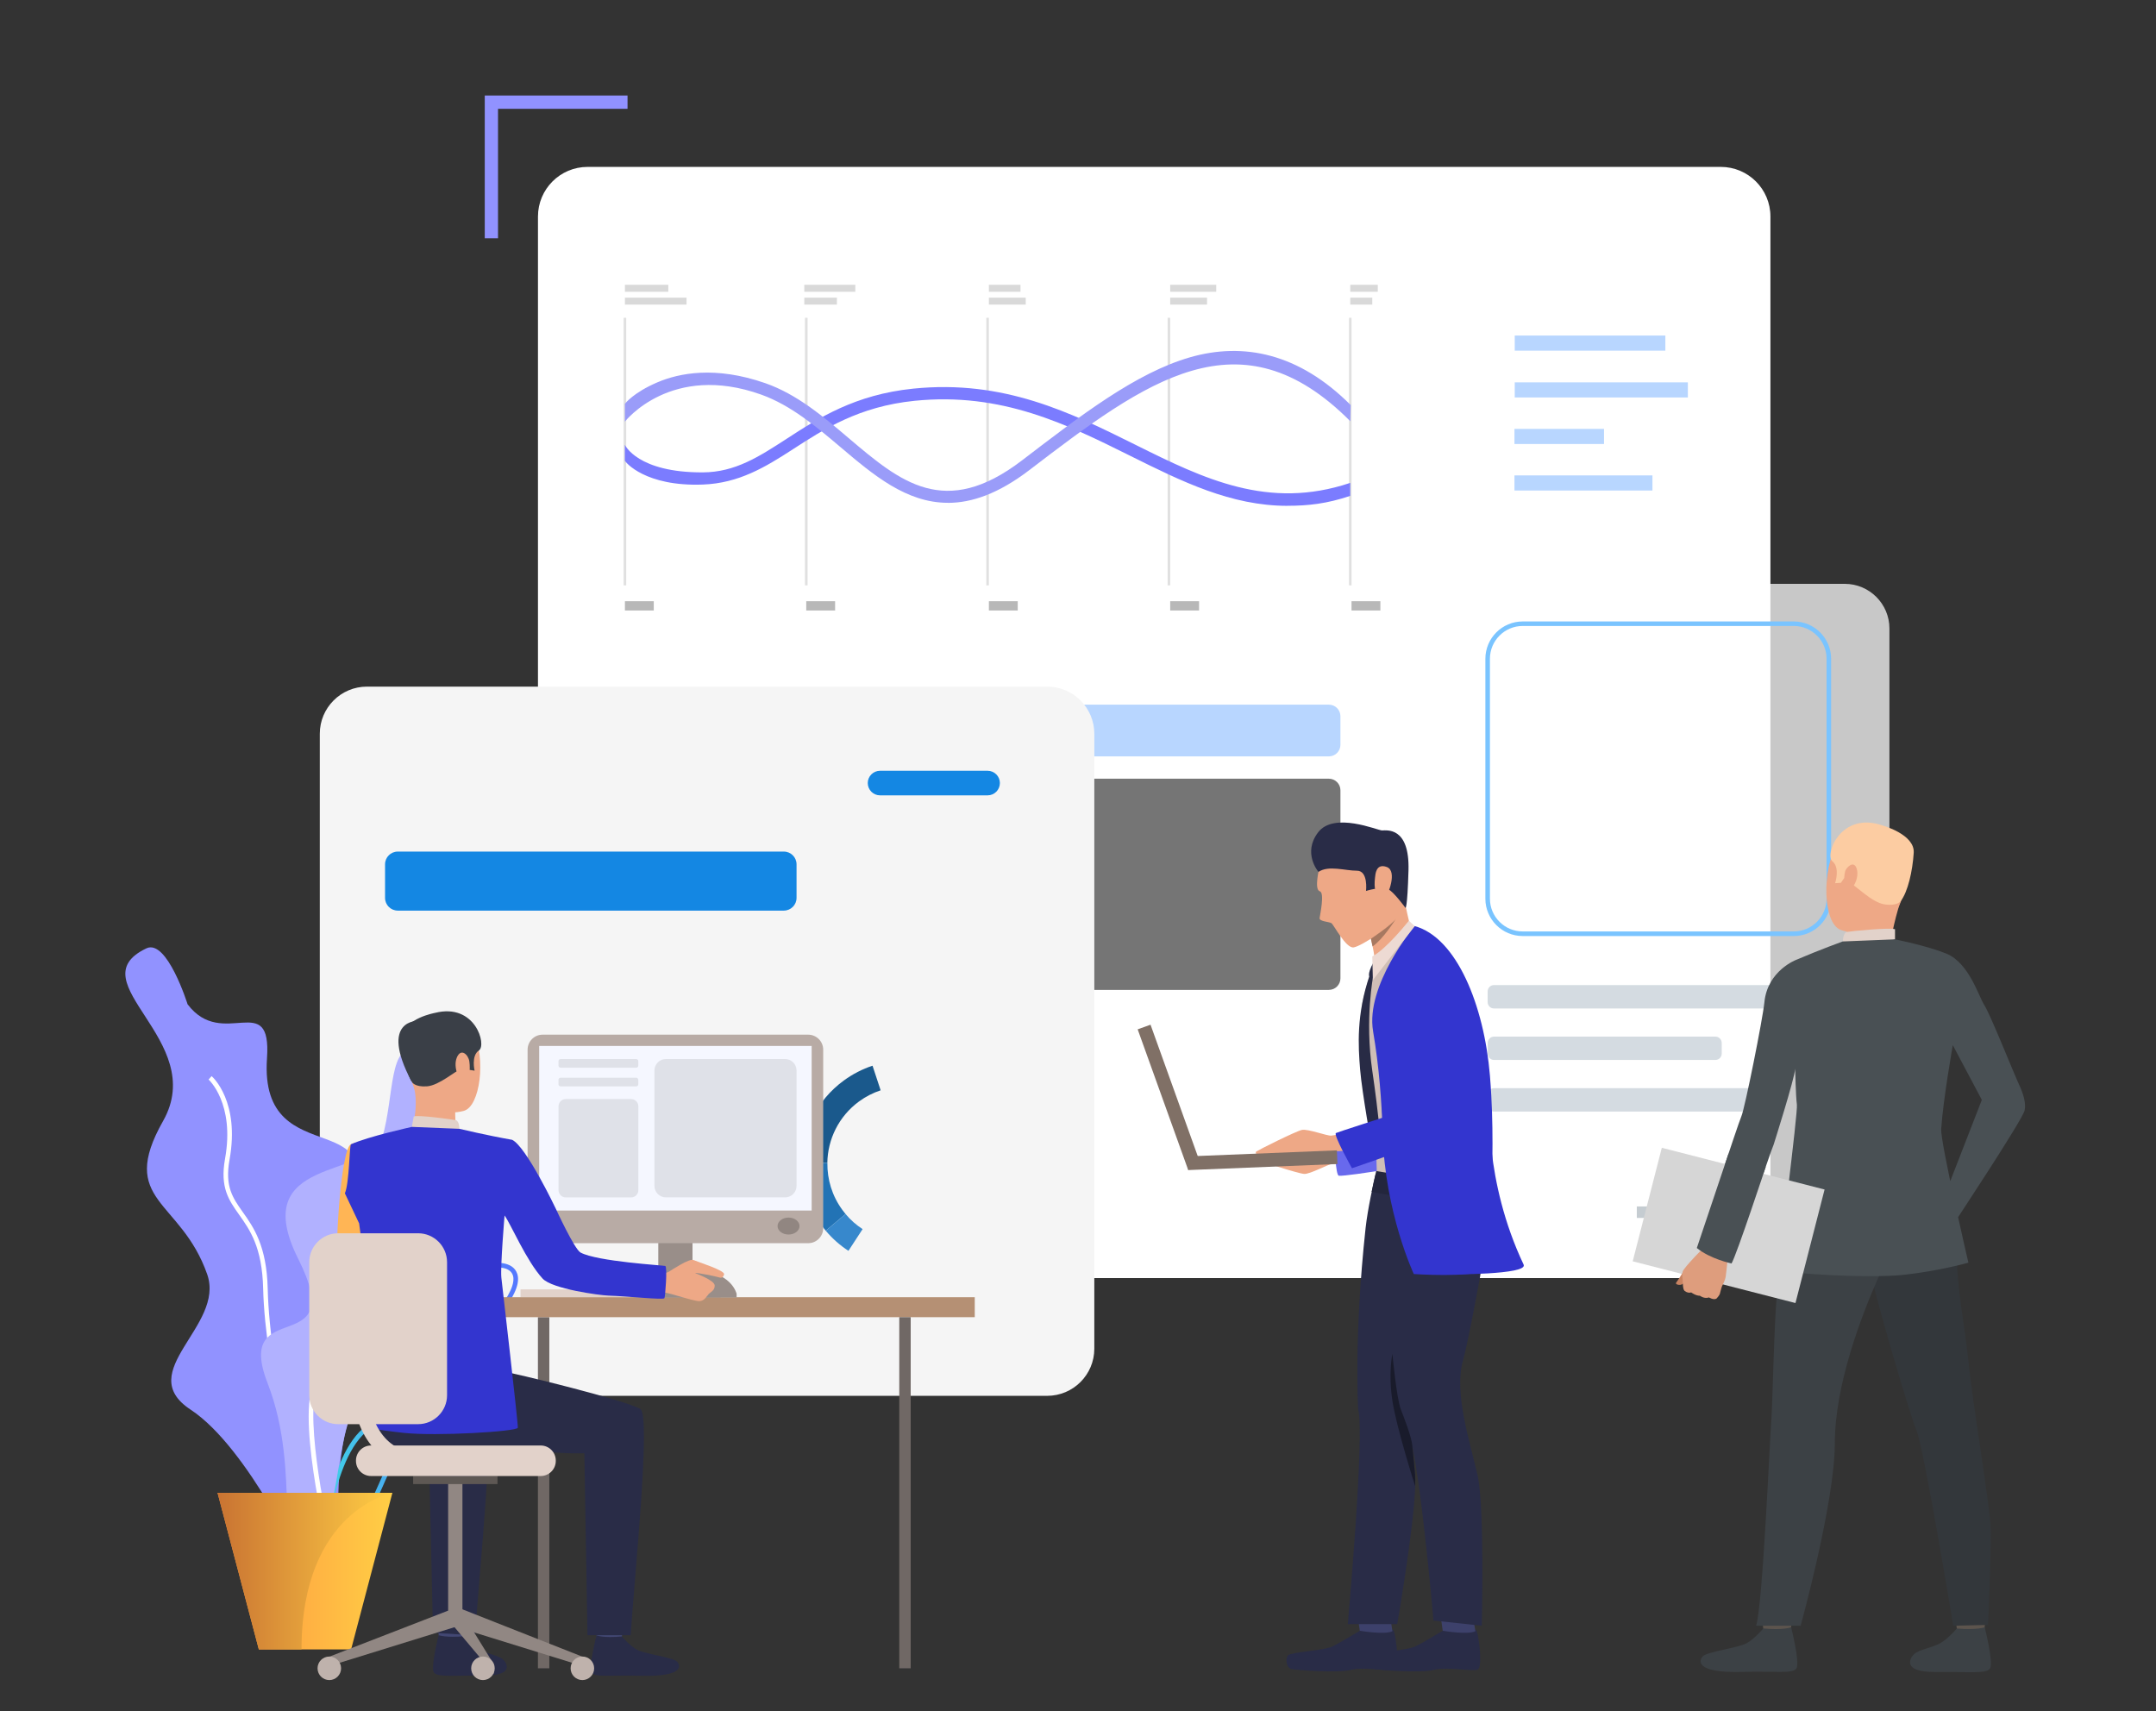 <svg width="344" height="273" viewBox="0 0 344 273" fill="none" xmlns="http://www.w3.org/2000/svg">
<rect x="0" y="0" width="344" height="273" fill="#333333" stroke="none"/>
<g style="mix-blend-mode:hard-light">
<path d="M274.566 26.63H93.751C89.379 26.63 85.836 30.173 85.836 34.544V196.012C85.836 200.383 89.379 203.926 93.751 203.926H274.566C278.937 203.926 282.48 200.383 282.48 196.012V34.544C282.48 30.173 278.937 26.63 274.566 26.63Z" fill="white"/>
</g>
<path d="M173.09 112.432H212.03C213.045 112.432 213.872 113.26 213.872 114.274V118.843C213.872 119.858 213.045 120.685 212.03 120.685H173.09C172.075 120.685 171.248 119.858 171.248 118.843V114.274C171.248 113.26 172.075 112.432 173.09 112.432Z" fill="#B8D6FF"/>
<g style="mix-blend-mode:hard-light">
<path d="M173.09 124.247H212.03C213.045 124.247 213.872 125.074 213.872 126.089V156.1C213.872 157.114 213.045 157.942 212.03 157.942H173.09C172.075 157.942 171.248 157.114 171.248 156.1V126.089C171.248 125.074 172.075 124.247 173.09 124.247Z" fill="#757575"/>
</g>
<path d="M265.716 53.539H241.684V55.949H265.716V53.539Z" fill="#B8D6FF"/>
<path d="M269.306 61.008H241.684V63.418H269.306V61.008Z" fill="#B8D6FF"/>
<path d="M255.928 68.433H241.639V70.844H255.928V68.433Z" fill="#B8D6FF"/>
<path d="M263.656 75.852H241.639V78.262H263.656V75.852Z" fill="#B8D6FF"/>
<path d="M201.289 179.434H96.131V181.902H201.289V179.434Z" fill="white"/>
<path d="M209.757 185.19H96.131V187.658H209.757V185.19Z" fill="white"/>
<path d="M169.86 190.946H96.131V193.414H169.86V190.946Z" fill="white"/>
<path d="M150.886 179.434H96.131V181.902H150.886V179.434Z" fill="url(#paint0_linear_373_1891)"/>
<path d="M155.297 185.19H96.131V187.658H155.297V185.19Z" fill="url(#paint1_linear_373_1891)"/>
<path d="M134.524 190.946H96.131V193.414H134.524V190.946Z" fill="url(#paint2_linear_373_1891)"/>
<path opacity="0.73" d="M235.682 93.156H294.344C298.273 93.156 301.467 96.351 301.467 100.279V190.982C301.467 194.91 298.273 198.105 294.344 198.105H235.682C231.753 198.105 228.559 194.91 228.559 190.982V100.279C228.559 96.351 231.753 93.156 235.682 93.156Z" fill="white"/>
<path d="M238.374 157.172H288.812C289.373 157.172 289.827 157.625 289.827 158.186V159.891C289.827 160.453 289.373 160.906 288.812 160.906H238.374C237.813 160.906 237.359 160.453 237.359 159.891V158.186C237.359 157.625 237.813 157.172 238.374 157.172Z" fill="#D4DBE1"/>
<path d="M238.38 165.396H273.694C274.256 165.396 274.709 165.849 274.709 166.41V168.108C274.709 168.67 274.256 169.123 273.694 169.123H238.388C237.826 169.123 237.373 168.67 237.373 168.108V166.41C237.373 165.849 237.826 165.396 238.388 165.396H238.38Z" fill="#D4DBE1"/>
<path d="M238.38 173.62H280.709C281.27 173.62 281.724 174.073 281.724 174.634V176.339C281.724 176.901 281.27 177.354 280.709 177.354H238.38C237.819 177.354 237.365 176.901 237.365 176.339V174.641C237.365 174.08 237.819 173.627 238.38 173.627V173.62Z" fill="#D4DBE1"/>
<path d="M258.987 183.729H271.046C273.061 183.729 274.701 185.37 274.701 187.384V199.443C274.701 201.458 273.061 203.098 271.046 203.098H258.987C256.973 203.098 255.332 201.458 255.332 199.443V187.384C255.332 185.37 256.973 183.729 258.987 183.729Z" fill="white"/>
<path d="M265.932 189.557H264.098V197.263H265.932V189.557Z" fill="#C5CCD1"/>
<path d="M268.867 194.328V192.493H261.161V194.328H268.867Z" fill="#C5CCD1"/>
<g style="mix-blend-mode:hard-light">
<path d="M167.077 109.554H58.552C54.395 109.554 51.025 112.923 51.025 117.08V215.186C51.025 219.343 54.395 222.712 58.552 222.712H167.077C171.233 222.712 174.603 219.343 174.603 215.186V117.08C174.603 112.923 171.233 109.554 167.077 109.554Z" fill="#F5F5F5"/>
</g>
<path d="M159.874 149.113L159.766 148.458L143.85 151.07L138.691 162.072L121.524 163.237L115.962 171.44L102.838 171.109L102.823 171.771L116.307 172.109L121.89 163.871L139.123 162.705L144.296 151.668L159.874 149.113Z" fill="#F5F5F5"/>
<path d="M140.419 126.902H157.573C158.659 126.902 159.537 126.024 159.537 124.937C159.537 123.858 158.659 122.98 157.573 122.98H140.419C139.34 122.98 138.455 123.858 138.455 124.937C138.455 126.024 139.333 126.902 140.419 126.902Z" fill="#1487E3"/>
<path d="M140.419 133.744H157.573C158.659 133.744 159.537 132.866 159.537 131.78C159.537 130.693 158.659 129.815 157.573 129.815H140.419C139.34 129.815 138.455 130.693 138.455 131.78C138.455 132.866 139.333 133.744 140.419 133.744Z" fill="#F5F5F5"/>
<path d="M140.419 140.587H157.573C158.659 140.587 159.537 139.709 159.537 138.622C159.537 137.536 158.659 136.658 157.573 136.658H140.419C139.34 136.658 138.455 137.536 138.455 138.622C138.455 139.709 139.333 140.587 140.419 140.587Z" fill="#F5F5F5"/>
<path d="M63.466 122.361H125.064C126.186 122.361 127.093 123.275 127.093 124.39V129.744C127.093 130.866 126.179 131.773 125.064 131.773H63.466C62.343 131.773 61.437 130.859 61.437 129.744V124.39C61.437 123.268 62.35 122.361 63.466 122.361Z" fill="#F5F5F5"/>
<path d="M125.064 135.874H63.466C62.345 135.874 61.437 136.782 61.437 137.903V143.263C61.437 144.384 62.345 145.292 63.466 145.292H125.064C126.184 145.292 127.093 144.384 127.093 143.263V137.903C127.093 136.782 126.184 135.874 125.064 135.874Z" fill="#1487E3"/>
<path d="M157.722 175.973C153.384 170.044 145.836 167.857 139.224 170.037C137.619 170.562 136.072 171.353 134.64 172.404C130.294 175.591 127.956 180.498 127.877 185.499C127.826 188.967 128.862 192.478 131.064 195.493C131.28 195.795 131.51 196.083 131.748 196.364C132.813 197.637 134.043 198.709 135.374 199.58C140.965 203.221 148.455 203.242 154.154 199.069C161.514 193.68 163.112 183.341 157.722 175.98V175.973ZM151.707 195.731C147.433 198.861 141.821 198.846 137.626 196.119C136.626 195.464 135.712 194.666 134.906 193.709C134.727 193.5 134.561 193.284 134.396 193.054C132.741 190.795 131.964 188.161 132.007 185.564C132.064 181.815 133.813 178.131 137.072 175.742C138.151 174.958 139.31 174.368 140.511 173.972C145.476 172.332 151.132 173.972 154.384 178.419C158.428 183.938 157.226 191.687 151.707 195.731Z" fill="#F5F5F5"/>
<path d="M132.005 185.557L127.868 185.499C127.94 180.498 130.279 175.584 134.632 172.404C136.071 171.353 137.618 170.569 139.215 170.037L140.51 173.965C139.309 174.361 138.15 174.951 137.071 175.735C133.811 178.124 132.056 181.801 132.005 185.557Z" fill="#1A598C"/>
<path d="M134.913 193.702L131.747 196.364C131.51 196.083 131.287 195.795 131.064 195.493C128.855 192.478 127.819 188.967 127.876 185.499L132.014 185.557C131.978 188.154 132.747 190.787 134.402 193.047C134.568 193.27 134.741 193.493 134.913 193.702Z" fill="#2273B5"/>
<path d="M135.373 199.58C134.042 198.709 132.819 197.637 131.747 196.364L134.913 193.701C135.712 194.658 136.633 195.464 137.633 196.112L135.373 199.573V199.58Z" fill="#3788CC"/>
<path d="M23.353 151.315C26.648 149.739 29.929 160.237 29.929 160.237C35.534 167.641 43.37 157.79 42.6 168.864C41.262 188.233 64.898 174.958 53.99 195.184C43.082 215.409 63.617 206.617 56.839 222.928C50.061 239.24 58.847 258.689 48.651 250.695C48.651 250.695 39.672 231.009 30.411 224.914C21.151 218.82 35.959 211.596 33.059 203.322C28.85 191.306 18.712 191.773 26.022 178.858C33.333 165.943 12.136 156.682 23.338 151.322L23.353 151.315Z" fill="#9192FF"/>
<path d="M51.888 243.276C47.47 240.168 42.297 218.503 41.987 205.602C41.829 198.99 39.872 196.242 38.152 193.81C36.505 191.486 35.08 189.485 35.907 184.88C37.49 176.081 33.324 172.282 33.281 172.246L33.763 171.699C33.95 171.857 38.289 175.778 36.627 185.017C35.85 189.32 37.131 191.119 38.742 193.399C40.441 195.788 42.549 198.767 42.714 205.595C43.045 219.446 48.334 239.895 52.305 242.686L51.888 243.284V243.276Z" fill="white"/>
<path d="M53.543 244.881C52.975 244.881 52.356 244.816 51.672 244.68C49.967 244.334 48.852 243.435 48.356 242.01C47.161 238.6 49.924 233.067 52.162 230.397C52.198 230.354 55.947 225.771 55.551 219.417C55.486 218.352 55.371 217.367 55.277 216.496C54.997 213.985 54.795 212.165 55.874 210.949C56.824 209.877 58.666 209.416 62.019 209.402C67.905 209.373 70.229 206.941 72.1 204.984C72.891 204.149 73.647 203.365 74.553 202.868C77.482 201.271 80.59 201.034 81.936 202.307C82.576 202.912 83.115 204.099 82.058 206.315C81.094 208.337 79.835 209.618 78.827 210.646C77.467 212.035 76.575 212.949 77.043 214.769C77.151 215.194 77.28 215.633 77.403 216.064C78.309 219.166 79.338 222.684 74.028 225.066C72.898 225.569 71.877 225.972 70.97 226.332C67.264 227.785 65.027 228.663 62.501 233.995C62.012 235.024 61.58 236.002 61.163 236.952C59.17 241.463 57.666 244.874 53.55 244.874L53.543 244.881ZM74.899 203.509C74.086 203.955 73.409 204.66 72.625 205.488C70.661 207.545 68.214 210.107 62.019 210.136C58.932 210.15 57.206 210.553 56.421 211.438C55.558 212.409 55.745 214.086 56.004 216.417C56.105 217.295 56.213 218.288 56.285 219.374C56.702 226.03 52.889 230.678 52.73 230.872C50.514 233.513 48.003 238.772 49.046 241.773C49.456 242.938 50.392 243.68 51.824 243.967C56.824 244.975 58.206 241.852 60.487 236.671C60.904 235.722 61.343 234.736 61.832 233.7C64.48 228.109 66.955 227.138 70.697 225.67C71.596 225.317 72.611 224.922 73.726 224.418C78.453 222.295 77.604 219.374 76.697 216.287C76.568 215.849 76.438 215.402 76.331 214.971C75.762 212.747 76.885 211.603 78.302 210.15C79.324 209.107 80.482 207.927 81.396 206.013C81.878 205.013 82.274 203.646 81.432 202.854C80.324 201.804 77.518 202.099 74.899 203.523V203.509Z" fill="url(#paint3_linear_373_1891)"/>
<path d="M51.752 249.097L51.025 249.061C51.061 248.378 51.982 232.21 58.472 227.476C65.596 222.288 67.841 216.705 68.905 212.963C70.165 208.552 76.576 207.372 76.849 207.322L76.978 208.042C76.914 208.056 70.74 209.193 69.611 213.165C68.51 217.014 66.207 222.741 58.904 228.066C52.695 232.592 51.767 248.932 51.752 249.097Z" fill="url(#paint4_linear_373_1891)"/>
<path d="M66.595 167.626C61.983 166.043 62.94 174.937 60.99 181.513C59.04 188.089 39.303 184.384 47.585 200.861C55.867 217.338 37.109 206.372 42.714 220.748C48.319 235.124 43.203 250.5 49.29 246.593C55.385 242.679 52.715 224.576 59.047 222.425C65.386 220.273 66.415 217.762 60.141 211.92C53.867 206.07 76.575 200.264 70.977 188.456C65.372 176.649 71.919 169.461 66.588 167.633L66.595 167.626Z" fill="#B1B1FF"/>
<path d="M52.118 245.903C51.535 243.442 46.585 221.784 51.204 219.165C55.277 216.856 55.176 207.883 54.543 199.407C53.982 191.903 63.616 188.399 64.026 188.255L64.271 188.946C64.177 188.982 54.752 192.414 55.27 199.357C55.924 208.063 55.989 217.295 51.564 219.806C48.053 221.792 51.283 239.204 52.83 245.737L52.118 245.903Z" fill="white"/>
<path d="M62.609 238.189L56.018 263.178H41.297L34.713 238.189H62.609Z" fill="url(#paint5_linear_373_1891)"/>
<path d="M62.609 238.189C62.609 238.189 48.11 240.909 48.11 263.178H41.304L34.713 238.189H62.609Z" fill="url(#paint6_linear_373_1891)"/>
<path d="M100.126 15.239V17.362H79.461V38.02H77.346V15.239H100.126Z" fill="#9192FF"/>
<path d="M103.802 205.725H83.051V206.955H103.802V205.725Z" fill="#E2D2CA"/>
<path d="M85.828 266.186H87.648V210.164H85.828V266.186Z" fill="#706865"/>
<path d="M114.984 205.379H100.558V207.142H114.984V205.379Z" fill="#CCBDB7"/>
<path d="M110.494 190.363H105.033V206.955H110.494V190.363Z" fill="#998E89"/>
<path d="M155.528 206.977H75.603V210.164H155.528V206.977Z" fill="#B59074"/>
<path d="M60.263 187.701C60.263 187.701 59.392 199.961 61.781 201.429C63.285 202.35 69.264 205.451 69.084 206.027C68.904 206.61 65.71 211.2 65.71 211.2C65.71 211.2 54.219 203.631 53.845 201.249C53.485 198.918 54.413 183.297 55.989 182.578C57.169 182.038 57.795 182.484 59.284 183.592C61.378 185.146 60.256 187.701 60.256 187.701H60.263Z" fill="#FFB555"/>
<path d="M74.402 258.538C74.402 258.538 74.042 261.02 73.999 261.387C73.956 261.754 70.028 261.171 70.028 261.171L69.711 258.221C69.711 258.221 73.913 258.192 74.409 258.538H74.402Z" fill="#424773"/>
<path d="M74.043 261.077C74.043 261.077 75.288 262.574 76.49 263.222C77.691 263.876 79.584 264.128 80.296 264.805C80.807 265.294 82.167 267.388 77.166 267.344C72.165 267.301 69.755 267.639 69.215 266.834C68.683 266.028 69.992 260.905 69.992 260.905C69.992 260.905 71.18 261.329 74.036 261.07L74.043 261.077Z" fill="#292C47"/>
<path d="M99.585 258.559C99.585 258.559 99.225 261.041 99.182 261.416C99.139 261.79 95.21 261.193 95.21 261.193L94.894 258.243C94.894 258.243 99.096 258.214 99.592 258.559H99.585Z" fill="#424773"/>
<path d="M99.227 261.099C99.227 261.099 100.472 262.595 101.673 263.243C102.875 263.898 107.307 264.43 108.019 265.107C108.53 265.596 109.386 267.553 102.35 267.373C97.349 267.244 94.939 267.668 94.399 266.862C93.866 266.056 95.176 260.933 95.176 260.933C95.176 260.933 96.291 261.387 99.22 261.099H99.227Z" fill="#292C47"/>
<path d="M61.724 215.697C61.724 215.697 76.014 218.115 79.244 218.619C82.475 219.129 99.974 223.482 102.161 224.806C103.902 225.864 101.247 251.227 100.629 260.905H93.736L93.239 231.872C84.965 232.081 79.064 229.937 73.042 230.85C67.02 231.764 61.998 233.066 58.17 227.929C58.17 227.929 58.026 216.805 61.731 215.683L61.724 215.697Z" fill="#292C47"/>
<path d="M75.813 260.933L69.092 260.516L68.438 231.879C64.876 231.966 63.653 231.743 60.775 231.397L55.35 218.791C60.106 219.741 75.331 223.583 77.36 224.814C79.101 225.871 76.424 251.256 75.805 260.941L75.813 260.933Z" fill="#292C47"/>
<path d="M68.308 162.129C68.308 162.129 73.546 160.683 75.546 164.748C77.547 168.813 76.64 176.527 74 177.246C71.359 177.973 67.56 177.138 66.466 174.606C65.373 172.073 64.495 168.475 64.761 166.151C65.02 163.82 66.919 162.683 68.315 162.129H68.308Z" fill="#EEA886"/>
<path d="M72.625 176.44C72.625 176.44 72.567 179.534 72.905 180.189C73.243 180.851 65.609 180.685 65.609 180.685C65.609 180.685 66.811 176.973 66.127 173.807C65.451 170.677 72.618 176.44 72.618 176.44H72.625Z" fill="#EEA886"/>
<path d="M65.725 172.634C65.725 172.634 66.135 173.462 68.107 173.332C70.085 173.195 72.69 170.814 73.532 170.598C74.374 170.382 74.424 169.907 74.424 169.907L74.87 170.699L75.726 170.828C75.726 170.828 75.144 168.439 76.417 167.598C77.691 166.756 75.842 159.978 69.402 161.611C69.402 161.611 64.48 162.511 64.416 165.259C64.351 168.008 64.775 171.181 65.732 172.634H65.725Z" fill="#3A3F47"/>
<path d="M73.308 180.11C73.308 180.11 73.287 178.851 72.718 178.728C72.15 178.606 66.717 177.858 66.012 178.138L65.71 179.801C65.71 179.801 67.063 180.628 73.308 180.11Z" fill="#E2D2CA"/>
<path d="M74.884 169.346C74.74 168.317 73.56 167.13 72.891 168.734C72.222 170.346 73.344 172.684 74.1 172.562C74.855 172.44 75.086 170.749 74.884 169.346Z" fill="#EEA886"/>
<path d="M96.061 194.997C96.061 194.997 96.061 194.997 96.054 194.997C96.091 195.012 96.099 195.019 96.061 194.997Z" fill="#323657"/>
<path d="M66.776 162.87C66.776 162.87 60.386 162.568 65.66 172.541L66.776 162.87Z" fill="#3A3F47"/>
<path d="M52.551 264.329L53.026 265.668L73.1 259.444L72.136 256.739L52.551 264.329Z" fill="#918783"/>
<path d="M73.784 236.664H71.503V258.487H73.784V236.664Z" fill="#918783"/>
<path d="M79.374 235.505H65.919V236.793H79.374V235.505Z" fill="#5E5854"/>
<path d="M92.923 264.33L92.448 265.668L72.366 259.444L73.251 256.566L92.923 264.33Z" fill="#918783"/>
<path d="M78.777 265.524V267.078L72.366 259.444L73.251 256.566L78.777 265.524Z" fill="#918783"/>
<path d="M92.923 268.064C93.96 268.064 94.801 267.223 94.801 266.186C94.801 265.149 93.96 264.308 92.923 264.308C91.886 264.308 91.045 265.149 91.045 266.186C91.045 267.223 91.886 268.064 92.923 268.064Z" fill="#BFB2AC"/>
<path d="M78.935 266.186C78.935 267.222 78.093 268.064 77.057 268.064C76.02 268.064 75.179 267.222 75.179 266.186C75.179 265.15 76.02 264.308 77.057 264.308C78.093 264.308 78.935 265.15 78.935 266.186Z" fill="#BFB2AC"/>
<path d="M54.422 266.186C54.422 267.222 53.58 268.064 52.544 268.064C51.508 268.064 50.666 267.222 50.666 266.186C50.666 265.15 51.508 264.308 52.544 264.308C53.58 264.308 54.422 265.15 54.422 266.186Z" fill="#BFB2AC"/>
<path d="M59.199 230.635H86.275C87.599 230.635 88.678 231.714 88.678 233.038V233.102C88.678 234.426 87.599 235.506 86.275 235.506H59.199C57.875 235.506 56.796 234.426 56.796 233.102V233.038C56.796 231.714 57.875 230.635 59.199 230.635Z" fill="#E2D2CA"/>
<path d="M145.305 210.164H143.484V266.186H145.305V210.164Z" fill="#706865"/>
<path d="M128.949 165.086H86.577C85.253 165.086 84.181 166.159 84.181 167.482V195.961C84.181 197.284 85.253 198.357 86.577 198.357H128.949C130.272 198.357 131.345 197.284 131.345 195.961V167.482C131.345 166.159 130.272 165.086 128.949 165.086Z" fill="#B8ABA5"/>
<path d="M129.504 166.885H86.03V193.148H129.504V166.885Z" fill="#F5F7FF"/>
<path d="M127.568 195.623C127.568 196.371 126.783 196.975 125.812 196.975C124.841 196.975 124.063 196.371 124.063 195.623C124.063 194.874 124.848 194.27 125.812 194.27C126.776 194.27 127.568 194.874 127.568 195.623Z" fill="#918681"/>
<path d="M117.53 207.02V206.43C117.53 206.43 116.695 202.746 110.81 202.746C104.924 202.746 105.039 207.02 105.039 207.02H117.53Z" fill="#998E89"/>
<path d="M104.968 203.293C104.968 203.293 106.248 203.192 106.716 202.911C107.184 202.631 109.99 200.746 110.645 201.041C111.307 201.343 115.689 202.688 115.53 203.329C115.379 203.969 114.976 203.904 114.667 203.796C114.357 203.681 111.177 203.012 110.897 203.127C110.897 203.127 114.019 204.271 114.034 205.099C114.048 205.933 113.379 206.135 113.084 206.451C112.789 206.768 112.429 207.545 111.623 207.61C110.817 207.667 106.889 206.3 106.076 206.243C105.27 206.178 103.766 206.293 103.665 206.163C103.565 206.034 104.96 203.307 104.96 203.307L104.968 203.293Z" fill="#EEA886"/>
<path d="M81.684 181.858C77.605 181.139 73.317 180.11 73.317 180.11L65.718 179.801C65.718 179.801 58.746 181.333 56.005 182.578C55.746 182.693 55.746 188.795 55.026 190.399L57.3 195.198C57.3 195.198 58.617 204.71 58.89 208.941C59.013 210.884 58.538 227.713 58.538 227.713C58.538 227.713 59.221 228.051 64.402 228.62C69.582 229.188 82.541 228.411 82.62 227.8C82.699 227.188 80.109 204.998 79.994 203.854C79.821 202.091 80.504 193.939 80.504 193.939C81.483 195.249 83.973 201.177 86.57 203.998C88.096 205.66 95.658 206.675 97.082 206.718C100.183 206.818 105.846 207.437 106.011 207.135C106.141 206.955 106.508 202.113 106.148 201.99C105.839 201.89 95.327 201.285 92.636 199.854C91.65 199.328 88.707 192.91 88.707 192.91C88.707 192.91 83.937 182.858 81.684 181.851V181.858Z" fill="#3335CF"/>
<path d="M53.961 196.774H66.711C69.258 196.774 71.33 198.846 71.33 201.393V222.612C71.33 225.159 69.258 227.231 66.711 227.231H53.961C51.414 227.231 49.342 225.159 49.342 222.612V201.393C49.342 198.846 51.414 196.774 53.961 196.774Z" fill="#E2D2CA"/>
<path d="M67.438 234.297C64.2 234.297 61.566 233.21 59.624 231.059C55.228 226.209 56.019 217.676 56.055 217.316C56.12 216.647 56.724 216.151 57.393 216.223C58.062 216.287 58.559 216.884 58.487 217.561C58.48 217.654 57.775 225.389 61.437 229.426C62.919 231.059 64.883 231.85 67.438 231.85C68.114 231.85 68.661 232.397 68.661 233.074C68.661 233.75 68.114 234.297 67.438 234.297Z" fill="#E2D2CA"/>
<path d="M89.455 168.972H101.499C101.687 168.972 101.845 169.123 101.845 169.317V170.015C101.845 170.202 101.694 170.36 101.499 170.36H89.455C89.268 170.36 89.109 170.209 89.109 170.015V169.317C89.109 169.13 89.26 168.972 89.455 168.972Z" fill="#DFE1E8"/>
<path d="M89.455 171.951H101.499C101.687 171.951 101.845 172.102 101.845 172.296V172.994C101.845 173.181 101.694 173.339 101.499 173.339H89.455C89.268 173.339 89.109 173.188 89.109 172.994V172.296C89.109 172.109 89.26 171.951 89.455 171.951Z" fill="#DFE1E8"/>
<path d="M90.268 175.361H100.694C101.335 175.361 101.853 175.879 101.853 176.52V189.896C101.853 190.536 101.335 191.054 100.694 191.054H90.276C89.635 191.054 89.117 190.536 89.117 189.896V176.52C89.117 175.879 89.635 175.361 90.276 175.361H90.268Z" fill="#DFE1E8"/>
<path d="M106.248 168.972H125.265C126.273 168.972 127.093 169.792 127.093 170.799V189.219C127.093 190.226 126.273 191.047 125.265 191.047H106.248C105.241 191.047 104.421 190.226 104.421 189.219V170.799C104.421 169.792 105.241 168.972 106.248 168.972Z" fill="#DFE1E8"/>
<path d="M99.916 50.705H99.506V93.401H99.916V50.705Z" fill="#E0E0E0"/>
<path d="M128.849 50.705H128.438V93.401H128.849V50.705Z" fill="#E0E0E0"/>
<path d="M157.779 50.705H157.369V93.401H157.779V50.705Z" fill="#E0E0E0"/>
<path d="M186.713 50.705H186.303V93.401H186.713V50.705Z" fill="#E0E0E0"/>
<path d="M215.645 50.705H215.242V93.401H215.645V50.705Z" fill="#E0E0E0"/>
<path d="M104.313 95.926H99.708V97.408H104.313V95.926Z" fill="#B8B8B8"/>
<path d="M106.637 45.438H99.708V46.553H106.637V45.438Z" fill="#D9D9D9"/>
<path d="M109.537 47.495H99.708V48.603H109.537V47.495Z" fill="#D9D9D9"/>
<path d="M136.468 45.438H128.33V46.553H136.468V45.438Z" fill="#D9D9D9"/>
<path d="M133.532 47.495H128.33V48.603H133.532V47.495Z" fill="#D9D9D9"/>
<path d="M162.825 45.438H157.781V46.553H162.825V45.438Z" fill="#D9D9D9"/>
<path d="M163.66 47.495H157.781V48.603H163.66V47.495Z" fill="#D9D9D9"/>
<path d="M194.057 45.438H186.711V46.553H194.057V45.438Z" fill="#D9D9D9"/>
<path d="M192.589 47.495H186.711V48.603H192.589V47.495Z" fill="#D9D9D9"/>
<path d="M219.832 45.438H215.443V46.553H219.832V45.438Z" fill="#D9D9D9"/>
<path d="M218.955 47.495H215.443V48.603H218.955V47.495Z" fill="#D9D9D9"/>
<path d="M133.245 95.926H128.64V97.408H133.245V95.926Z" fill="#B8B8B8"/>
<path d="M162.386 95.926H157.781V97.408H162.386V95.926Z" fill="#B8B8B8"/>
<path d="M191.316 95.926H186.711V97.408H191.316V95.926Z" fill="#B8B8B8"/>
<path d="M220.247 95.926H215.643V97.408H220.247V95.926Z" fill="#B8B8B8"/>
<path d="M205.412 80.708C196.389 80.708 188.539 76.809 180.365 72.743C170.271 67.721 159.83 62.533 145.915 63.951C137.029 64.857 131.46 68.477 126.538 71.664C122.084 74.556 117.875 77.096 112.169 77.312C102.952 77.665 99.758 73.729 99.7 73.492V70.966C99.715 71.009 101.722 75.42 112.155 75.37C117.292 75.341 121.084 72.88 125.481 70.031C130.582 66.721 136.367 62.965 145.713 62.008C160.183 60.533 170.875 65.85 181.222 70.995C192.043 76.377 202.376 81.428 215.435 77.046V79.118C211.715 80.37 208.736 80.701 205.405 80.701L205.412 80.708Z" fill="#7B7CFF"/>
<path d="M151.247 80.226C144.584 80.226 139.303 75.743 134.13 71.362C130.208 68.037 126.136 64.634 121.445 62.958C107.112 57.842 99.78 67.188 99.708 67.268V64.425C99.787 64.332 101.097 62.627 104.881 61.008C108.328 59.533 114.106 58.353 122.085 61.13C127.136 62.886 131.331 66.44 135.389 69.887C143.62 76.866 150.729 82.888 163.069 73.455C172.415 66.303 181.229 59.49 189.907 57C198.39 54.568 207.233 56.345 215.507 64.627L215.45 67.21C197.865 49.546 182.892 60.742 164.249 74.995C159.313 78.773 155.053 80.233 151.247 80.233V80.226Z" fill="#9A9CF9"/>
<path d="M286.206 149.35H242.956C239.675 149.35 236.998 146.681 236.998 143.393V105.114C236.998 101.826 239.667 99.156 242.956 99.156H286.206C289.487 99.156 292.164 101.826 292.164 105.114V143.393C292.164 146.681 289.494 149.35 286.206 149.35ZM242.956 99.876C240.07 99.876 237.725 102.222 237.725 105.107V143.385C237.725 146.271 240.07 148.616 242.956 148.616H286.206C289.091 148.616 291.437 146.271 291.437 143.385V105.107C291.437 102.222 289.091 99.876 286.206 99.876H242.956Z" fill="#7AC4FF"/>
<path d="M311.828 257.012C311.828 257.012 312.217 259.761 312.267 260.171C312.317 260.581 316.627 259.926 316.627 259.926L316.973 256.66C316.973 256.66 312.361 256.624 311.828 257.012Z" fill="#5C544D"/>
<path d="M312.223 259.825C312.223 259.825 310.856 261.48 309.539 262.2C308.215 262.919 306.143 263.207 305.366 263.955C304.805 264.495 303.315 266.812 308.798 266.769C314.281 266.718 316.929 267.1 317.519 266.208C318.109 265.315 316.67 259.646 316.67 259.646C316.67 259.646 315.374 260.113 312.237 259.833L312.223 259.825Z" fill="#3C4145"/>
<path d="M280.947 257.012C280.947 257.012 281.343 259.761 281.386 260.171C281.437 260.581 285.746 259.926 285.746 259.926L286.099 256.66C286.099 256.66 281.487 256.624 280.947 257.012Z" fill="#5C544D"/>
<path d="M281.342 259.826C281.342 259.826 279.975 261.48 278.658 262.2C277.342 262.919 272.478 263.517 271.701 264.258C271.139 264.797 270.204 266.963 277.917 266.762C283.4 266.618 286.048 267.093 286.631 266.2C287.221 265.308 285.782 259.638 285.782 259.638C285.782 259.638 284.558 260.142 281.349 259.826H281.342Z" fill="#3C4145"/>
<path d="M310.294 186.132C310.294 186.132 312.589 192.946 312.287 198.817C311.985 204.689 313.474 211.114 314.079 217.244C314.755 224.08 317.532 240.269 317.633 243.924C317.734 247.579 317.201 259.264 317.201 259.264L311.647 259.394C311.647 259.394 306.984 231.095 305.775 228.21C304.567 225.325 298.573 204.739 298.372 202.429C298.17 200.12 310.294 186.14 310.294 186.14V186.132Z" fill="#33373B"/>
<path d="M286.939 187.348C286.939 187.348 283.888 203.444 283.485 207.034C283.083 210.625 282.816 224.425 282.615 226.67C282.413 228.915 281.269 256.062 280.197 259.394H287.299C287.299 259.394 292.753 239.657 292.753 230.325C292.753 220.993 296.962 210.027 299.682 203.868C302.402 197.709 308.625 197.565 310.295 186.132C310.295 186.132 289.206 183.722 286.939 187.341V187.348Z" fill="#3C4145"/>
<path d="M301.373 132.348C301.373 132.348 295.775 130.255 293.192 134.521C290.609 138.781 290.86 147.314 293.681 148.365C296.501 149.415 300.739 148.869 302.186 146.199C303.632 143.53 304.934 139.68 304.869 137.104C304.805 134.529 302.84 133.097 301.365 132.356L301.373 132.348Z" fill="#EEA886"/>
<path d="M294.624 148.099C294.624 148.099 294.854 149.567 294.473 150.286C294.099 151.006 301.517 151.027 301.517 151.027C301.517 151.027 302.114 147.099 303.258 143.774C304.402 140.45 294.624 148.099 294.624 148.099Z" fill="#EEA886"/>
<path d="M303.258 143.774C303.258 143.774 302.747 144.616 300.66 144.292C298.573 143.961 296.019 141.184 295.149 140.882C294.278 140.58 294.271 140.061 294.271 140.061L293.724 140.86L292.796 140.918C292.796 140.918 293.638 138.435 292.364 137.421C291.09 136.406 293.688 129.369 300.387 131.715C300.387 131.715 305.531 133.132 305.344 136.061C305.157 138.989 304.409 142.321 303.258 143.781V143.774Z" fill="#FCCCA2"/>
<path d="M294.035 150.207C294.035 150.207 294.056 148.825 294.682 148.696C295.308 148.566 301.597 147.962 302.359 148.264V149.876C302.359 149.876 300.877 150.79 294.027 150.214L294.035 150.207Z" fill="#E2D2CA"/>
<path d="M294.407 139.004C294.522 138.515 295.774 137.112 296.249 138.615C296.724 140.119 295.53 142.134 294.86 141.961C294.191 141.788 294.112 140.249 294.407 139.004Z" fill="#EEA886"/>
<path d="M294.035 150.207C294.035 150.207 290.588 151.445 286.602 153.143C286.602 153.143 282.011 154.855 281.515 159.928C281.249 162.619 278.385 176.901 277.845 178.11C277.306 179.319 270.952 198.731 270.729 199.134C270.506 199.537 275.91 201.782 276.27 201.602C276.629 201.422 282.422 183.895 283.004 182.6C283.004 182.6 286.336 172.095 286.429 170.526C286.429 170.526 286.523 174.994 286.703 176.246C286.883 177.498 283.738 201.832 283.825 202.502C283.911 203.171 298.114 204.027 303.798 203.401C309.483 202.775 314.066 201.465 314.066 201.465C314.066 201.465 309.591 182.262 309.727 180.132C310.029 175.491 311.576 166.756 311.576 166.756L316.21 175.491L310.281 190.752L311.641 195.393C311.641 195.393 322.664 178.736 323.024 177.21C323.384 175.692 322.484 173.75 321.902 172.498C321.319 171.246 317.498 161.705 316.606 160.367C315.714 159.021 314.196 153.646 310.54 152.15C307.482 150.898 302.352 149.876 302.352 149.876L294.02 150.214L294.035 150.207Z" fill="#495054"/>
<path d="M291.12 189.792L265.15 183.134L260.506 201.248L286.475 207.906L291.12 189.792Z" fill="#D6D6D6"/>
<path d="M268.47 203.084C268.47 203.084 267.729 204.286 267.455 204.625C267.182 204.97 268.125 205.179 268.52 204.833C268.924 204.488 268.463 203.077 268.463 203.077L268.47 203.084Z" fill="#C98462"/>
<path d="M273.882 207.185C273.882 207.185 274.32 206.732 274.414 206.437C274.414 206.437 274.543 205.89 274.659 205.509C274.695 205.387 274.731 205.286 274.759 205.214C274.882 204.941 275.241 204.379 275.349 203.638C275.464 202.897 275.788 199.573 275.788 199.573L273.781 199.062L272.162 198.724C272.162 198.724 268.672 202.206 268.485 202.883C268.464 202.947 268.456 203.012 268.442 203.077C268.341 203.667 268.514 204.149 268.492 204.466C268.492 204.581 268.5 205.739 268.773 205.955C269.147 206.257 269.528 206.315 269.838 206.214C269.838 206.214 270.593 206.768 271.226 206.739C271.226 206.739 271.91 207.279 272.68 207.013C272.68 207.013 273.435 207.48 273.874 207.193L273.882 207.185Z" fill="#DE9D7D"/>
<path d="M281.731 186.168C281.731 186.168 277.118 200.127 276.277 201.595C276.277 201.595 272.895 200.883 270.736 199.127L275.795 184.06L281.731 186.168Z" fill="#495054"/>
<path d="M214.586 185.83C214.586 185.83 213.219 185.679 212.571 185.708C211.924 185.744 209.06 187.348 208.096 187.305C207.132 187.255 200.685 185.154 200.39 184.981C200.088 184.815 200.469 184.348 200.469 184.348L214.73 182.952L214.586 185.823V185.83Z" fill="#EEA886"/>
<path d="M226.049 162.842L227.524 177.865C227.524 177.865 228.164 179.721 223.962 180.405C219.667 181.103 212.961 182.564 212.961 182.564C212.961 182.564 213.069 187.571 213.637 187.6C215.271 187.687 227.459 185.622 232.287 184.607C236.115 183.801 233.719 163.316 233.719 163.316L226.056 162.842H226.049Z" fill="#6869ED"/>
<path d="M214.379 180.779C214.379 180.779 213.047 181.139 212.4 181.196C211.76 181.254 208.687 180.095 207.737 180.282C206.788 180.47 200.729 183.513 200.456 183.722C200.182 183.93 200.629 184.333 200.629 184.333L214.94 183.599L214.371 180.779H214.379Z" fill="#EEA886"/>
<path d="M230.193 260.2C230.193 260.2 227.228 261.998 225.883 262.675C224.537 263.351 219.285 263.596 218.767 264.099C218.256 264.603 218.465 266.172 219.335 266.315C220.206 266.467 226.602 266.97 228.732 266.445C230.855 265.92 234.855 266.711 235.733 266.402C236.611 266.092 235.985 261.336 235.632 260.271C235.28 259.207 230.193 260.2 230.193 260.2Z" fill="#292C47"/>
<path d="M229.92 258.249L230.193 260.192C230.193 260.192 234.201 260.89 235.403 260.264L235.079 258.242H229.92V258.249Z" fill="#3D416B"/>
<path d="M222.027 190.154C221.912 191.5 221.825 194.435 221.76 197.515C221.746 198.199 221.732 198.889 221.725 199.58C221.645 203.732 221.609 207.574 221.609 207.574C221.804 212.798 222.631 224.094 224.185 226.634C226.279 230.059 228.718 258.566 228.718 258.566L236.424 259.394C236.424 259.394 236.899 240.334 235.748 235.362C234.46 229.807 231.992 222.23 233.402 217.172C234.287 213.999 236.136 203.789 236.136 203.789C236.136 203.789 238.108 192.306 236.065 183.492C235.554 181.29 222.034 190.161 222.034 190.161L222.027 190.154Z" fill="#292C47"/>
<path d="M216.964 260.2C216.964 260.2 214 261.998 212.654 262.675C211.309 263.351 206.056 263.596 205.538 264.099C205.027 264.603 205.236 266.172 206.107 266.315C206.977 266.467 213.374 266.97 215.504 266.445C217.626 265.92 221.627 266.711 222.505 266.402C223.382 266.092 222.756 261.336 222.404 260.271C222.051 259.207 216.964 260.2 216.964 260.2Z" fill="#292C47"/>
<path d="M216.688 258.249L216.961 260.192C216.961 260.192 220.969 260.89 222.17 260.264L221.846 258.242H216.695L216.688 258.249Z" fill="#3D416B"/>
<path d="M215.033 259.134H222.934C222.934 259.134 225.589 243.859 225.804 237.124C225.826 236.39 225.826 235.764 225.783 235.261C225.668 233.836 225.495 232.268 225.344 230.649C225.344 230.634 225.344 230.627 225.344 230.613C224.876 225.792 224.538 220.503 226.135 216.92C227.474 213.913 230.798 204.077 230.798 204.077C230.798 204.077 234.431 193.003 233.698 183.988C233.51 181.736 219.473 187.398 219.473 187.398C219.163 188.715 218.228 192.845 217.89 195.91C215.99 213.423 216.702 224.835 216.702 224.835C217.789 228.706 215.048 259.134 215.048 259.134H215.033Z" fill="#292C47"/>
<path d="M220.681 150.063C220.681 150.063 217.939 156.582 217.371 160.071C216.802 163.561 219.119 173.116 219.227 175.088C219.551 181.211 219.702 187.989 219.702 187.989L233.078 193.954C233.078 193.954 234.495 188.507 235.452 181.851C236.402 175.196 235.697 169.432 235.1 165.604C233.236 153.588 225.717 147.782 225.717 147.782L220.681 150.07V150.063Z" fill="#CFBEB6"/>
<path d="M210.537 138.335C210.537 138.335 209.609 141.925 210.58 142.206C211.379 142.443 210.623 145.926 210.551 146.48C210.479 147.034 212.033 147.048 212.429 147.293C212.818 147.545 214.732 151.337 215.969 151.164C217.207 150.984 222.179 147.753 223.279 145.847C224.38 143.94 223.884 136.687 222.171 133.996C220.459 131.305 212.184 132.061 210.537 138.335Z" fill="#EEA886"/>
<path d="M218.084 147.177C218.084 147.177 218.178 147.53 218.321 148.07C218.379 148.3 218.444 148.559 218.516 148.847C218.566 149.062 218.624 149.293 218.681 149.53C218.703 149.617 218.724 149.703 218.746 149.789C218.839 150.185 218.926 150.602 219.012 151.012C219.228 152.07 219.386 153.092 219.358 153.675C219.286 155.279 224.999 147.703 224.999 147.703C224.999 147.703 223.667 142.695 223.085 136.931C222.502 131.168 218.098 147.185 218.098 147.185L218.084 147.177Z" fill="#EEA886"/>
<path d="M210.363 139.105C210.363 139.105 207.773 136.111 210.32 132.794C212.86 129.477 219.803 132.492 220.501 132.499C221.199 132.507 224.926 131.837 224.732 138.867C224.552 145.12 224.25 144.853 224.25 144.853C224.25 144.853 222.322 142.227 221.516 141.903C220.257 141.393 217.954 142.155 217.954 142.155C217.954 142.155 218.343 138.91 216.494 138.925C214.644 138.932 211.975 138.025 210.371 139.112L210.363 139.105Z" fill="#292C47"/>
<path d="M219.394 139.997C219.452 139.551 219.516 137.68 221.272 138.335C223.028 138.989 221.401 142.889 221.15 142.997C220.898 143.105 218.941 143.738 219.394 139.997Z" fill="#EEA886"/>
<path d="M218.846 190.161C218.846 190.161 219.457 187.276 219.58 186.844L237.625 189.845L237.445 192.176C237.445 192.176 224.436 191.399 218.846 190.161Z" fill="#23263D"/>
<path d="M237.684 175.728C237.684 175.728 236.719 188.283 243.102 201.774C243.879 203.422 231.15 203.336 231.15 203.336L237.684 175.728Z" fill="#3335CF"/>
<path d="M219.083 164.554C219.32 165.935 219.522 167.338 219.702 168.741C220.054 171.533 220.292 174.332 220.45 177.059C220.464 177.347 220.479 177.627 220.493 177.908C220.515 178.369 220.536 178.822 220.558 179.275C220.58 179.88 220.601 180.477 220.623 181.074C220.983 193.493 225.58 203.278 225.58 203.278C225.58 203.278 234.704 203.904 237.049 202.624C237.049 202.624 238.69 188.636 237.942 174.814C237.884 173.749 237.812 172.677 237.726 171.62C236.798 160.424 232.423 149.595 225.717 147.76C225.559 147.911 217.838 157.258 219.083 164.539V164.554Z" fill="#3335CF"/>
<path d="M189.588 186.69L213.398 185.725L213.31 183.546L189.499 184.511L189.588 186.69Z" fill="#807066"/>
<path d="M181.521 164.234L189.578 186.661L191.63 185.924L183.573 163.497L181.521 164.234Z" fill="#807066"/>
<path d="M222.162 223.504C222.831 227.85 225.731 236.923 225.795 237.124C225.817 236.391 225.817 235.765 225.774 235.261C225.659 233.836 225.486 232.268 225.335 230.649C225.335 230.634 225.335 230.627 225.335 230.613C225.184 229.203 224.177 226.605 223.5 224.842C222.824 223.065 222.162 216.007 222.162 216.007C222.162 216.007 221.486 219.101 222.162 223.49V223.504Z" fill="#191B2B"/>
<path d="M218.732 149.782C218.826 150.178 218.912 150.595 218.999 151.005C220.682 149.854 222.611 146.781 222.733 146.587C222.049 147.58 218.79 149.746 218.74 149.782H218.732Z" fill="#A77860"/>
<path d="M220.496 176.354C220.51 176.635 220.525 176.908 220.539 177.181C220.561 177.627 220.582 178.074 220.604 178.52C222.655 178.102 226.54 177.059 227.713 174.987C229.31 172.159 225.331 165.554 225.245 165.417C225.281 165.597 226.95 173.72 225.245 174.534C224.144 175.059 221.849 175.771 220.496 176.361V176.354Z" fill="#3335CF"/>
<path d="M219.121 155.61C219.121 155.61 217.732 162.561 218.956 170.857C219.977 177.8 220.373 182.786 220.373 182.786L219.862 184.743L218.927 183.239C218.927 183.239 217.315 174.346 217.013 170.648C216.711 166.921 216.387 161.906 218.545 155.574L219.121 155.61Z" fill="#282B45"/>
<path d="M219.205 155.618C219.205 155.618 219.032 155.841 218.759 155.927C218.478 156.014 218.01 155.618 219.169 153.488L219.205 155.618Z" fill="#282B45"/>
<path d="M224.79 146.904C224.79 146.904 221.265 151.387 218.955 152.603L219.049 156.373L225.726 147.767L224.79 146.897V146.904Z" fill="#EDDAD3"/>
<path d="M232.438 159.208C232.165 157.495 230.164 150.206 226.049 151.278C221.933 152.351 223.091 157.308 223.991 161.05C224.933 164.957 228.301 174.404 227.711 174.994C227.121 175.584 222.358 177.742 221.314 178.102C220.278 178.462 213.666 180.556 213.162 180.779C212.666 180.995 215.716 186.398 215.716 186.398C215.716 186.398 232.186 180.786 234.978 178.966C237.77 177.152 232.445 159.222 232.445 159.222L232.438 159.208Z" fill="#3335CF"/>
<defs>
<linearGradient id="paint0_linear_373_1891" x1="177.803" y1="180.671" x2="72.538" y2="180.671" gradientUnits="userSpaceOnUse">
<stop stop-color="#FFC05C"/>
<stop offset="1" stop-color="#FF3857"/>
</linearGradient>
<linearGradient id="paint1_linear_373_1891" x1="177.803" y1="186.42" x2="72.538" y2="186.42" gradientUnits="userSpaceOnUse">
<stop stop-color="#FFC05C"/>
<stop offset="1" stop-color="#FF3857"/>
</linearGradient>
<linearGradient id="paint2_linear_373_1891" x1="177.803" y1="192.176" x2="72.538" y2="192.176" gradientUnits="userSpaceOnUse">
<stop stop-color="#FFC05C"/>
<stop offset="1" stop-color="#FF3857"/>
</linearGradient>
<linearGradient id="paint3_linear_373_1891" x1="48.068" y1="223.188" x2="82.648" y2="223.188" gradientUnits="userSpaceOnUse">
<stop stop-color="#40D5E6"/>
<stop offset="1" stop-color="#5577FF"/>
</linearGradient>
<linearGradient id="paint4_linear_373_1891" x1="51.025" y1="228.21" x2="76.978" y2="228.21" gradientUnits="userSpaceOnUse">
<stop stop-color="#40D5E6"/>
<stop offset="1" stop-color="#5577FF"/>
</linearGradient>
<linearGradient id="paint5_linear_373_1891" x1="34.713" y1="250.687" x2="62.609" y2="250.687" gradientUnits="userSpaceOnUse">
<stop stop-color="#FF9340"/>
<stop offset="1" stop-color="#FFCE45"/>
</linearGradient>
<linearGradient id="paint6_linear_373_1891" x1="34.713" y1="250.687" x2="62.609" y2="250.687" gradientUnits="userSpaceOnUse">
<stop stop-color="#C97332"/>
<stop offset="1" stop-color="#FFCE45"/>
</linearGradient>
</defs>
</svg>
